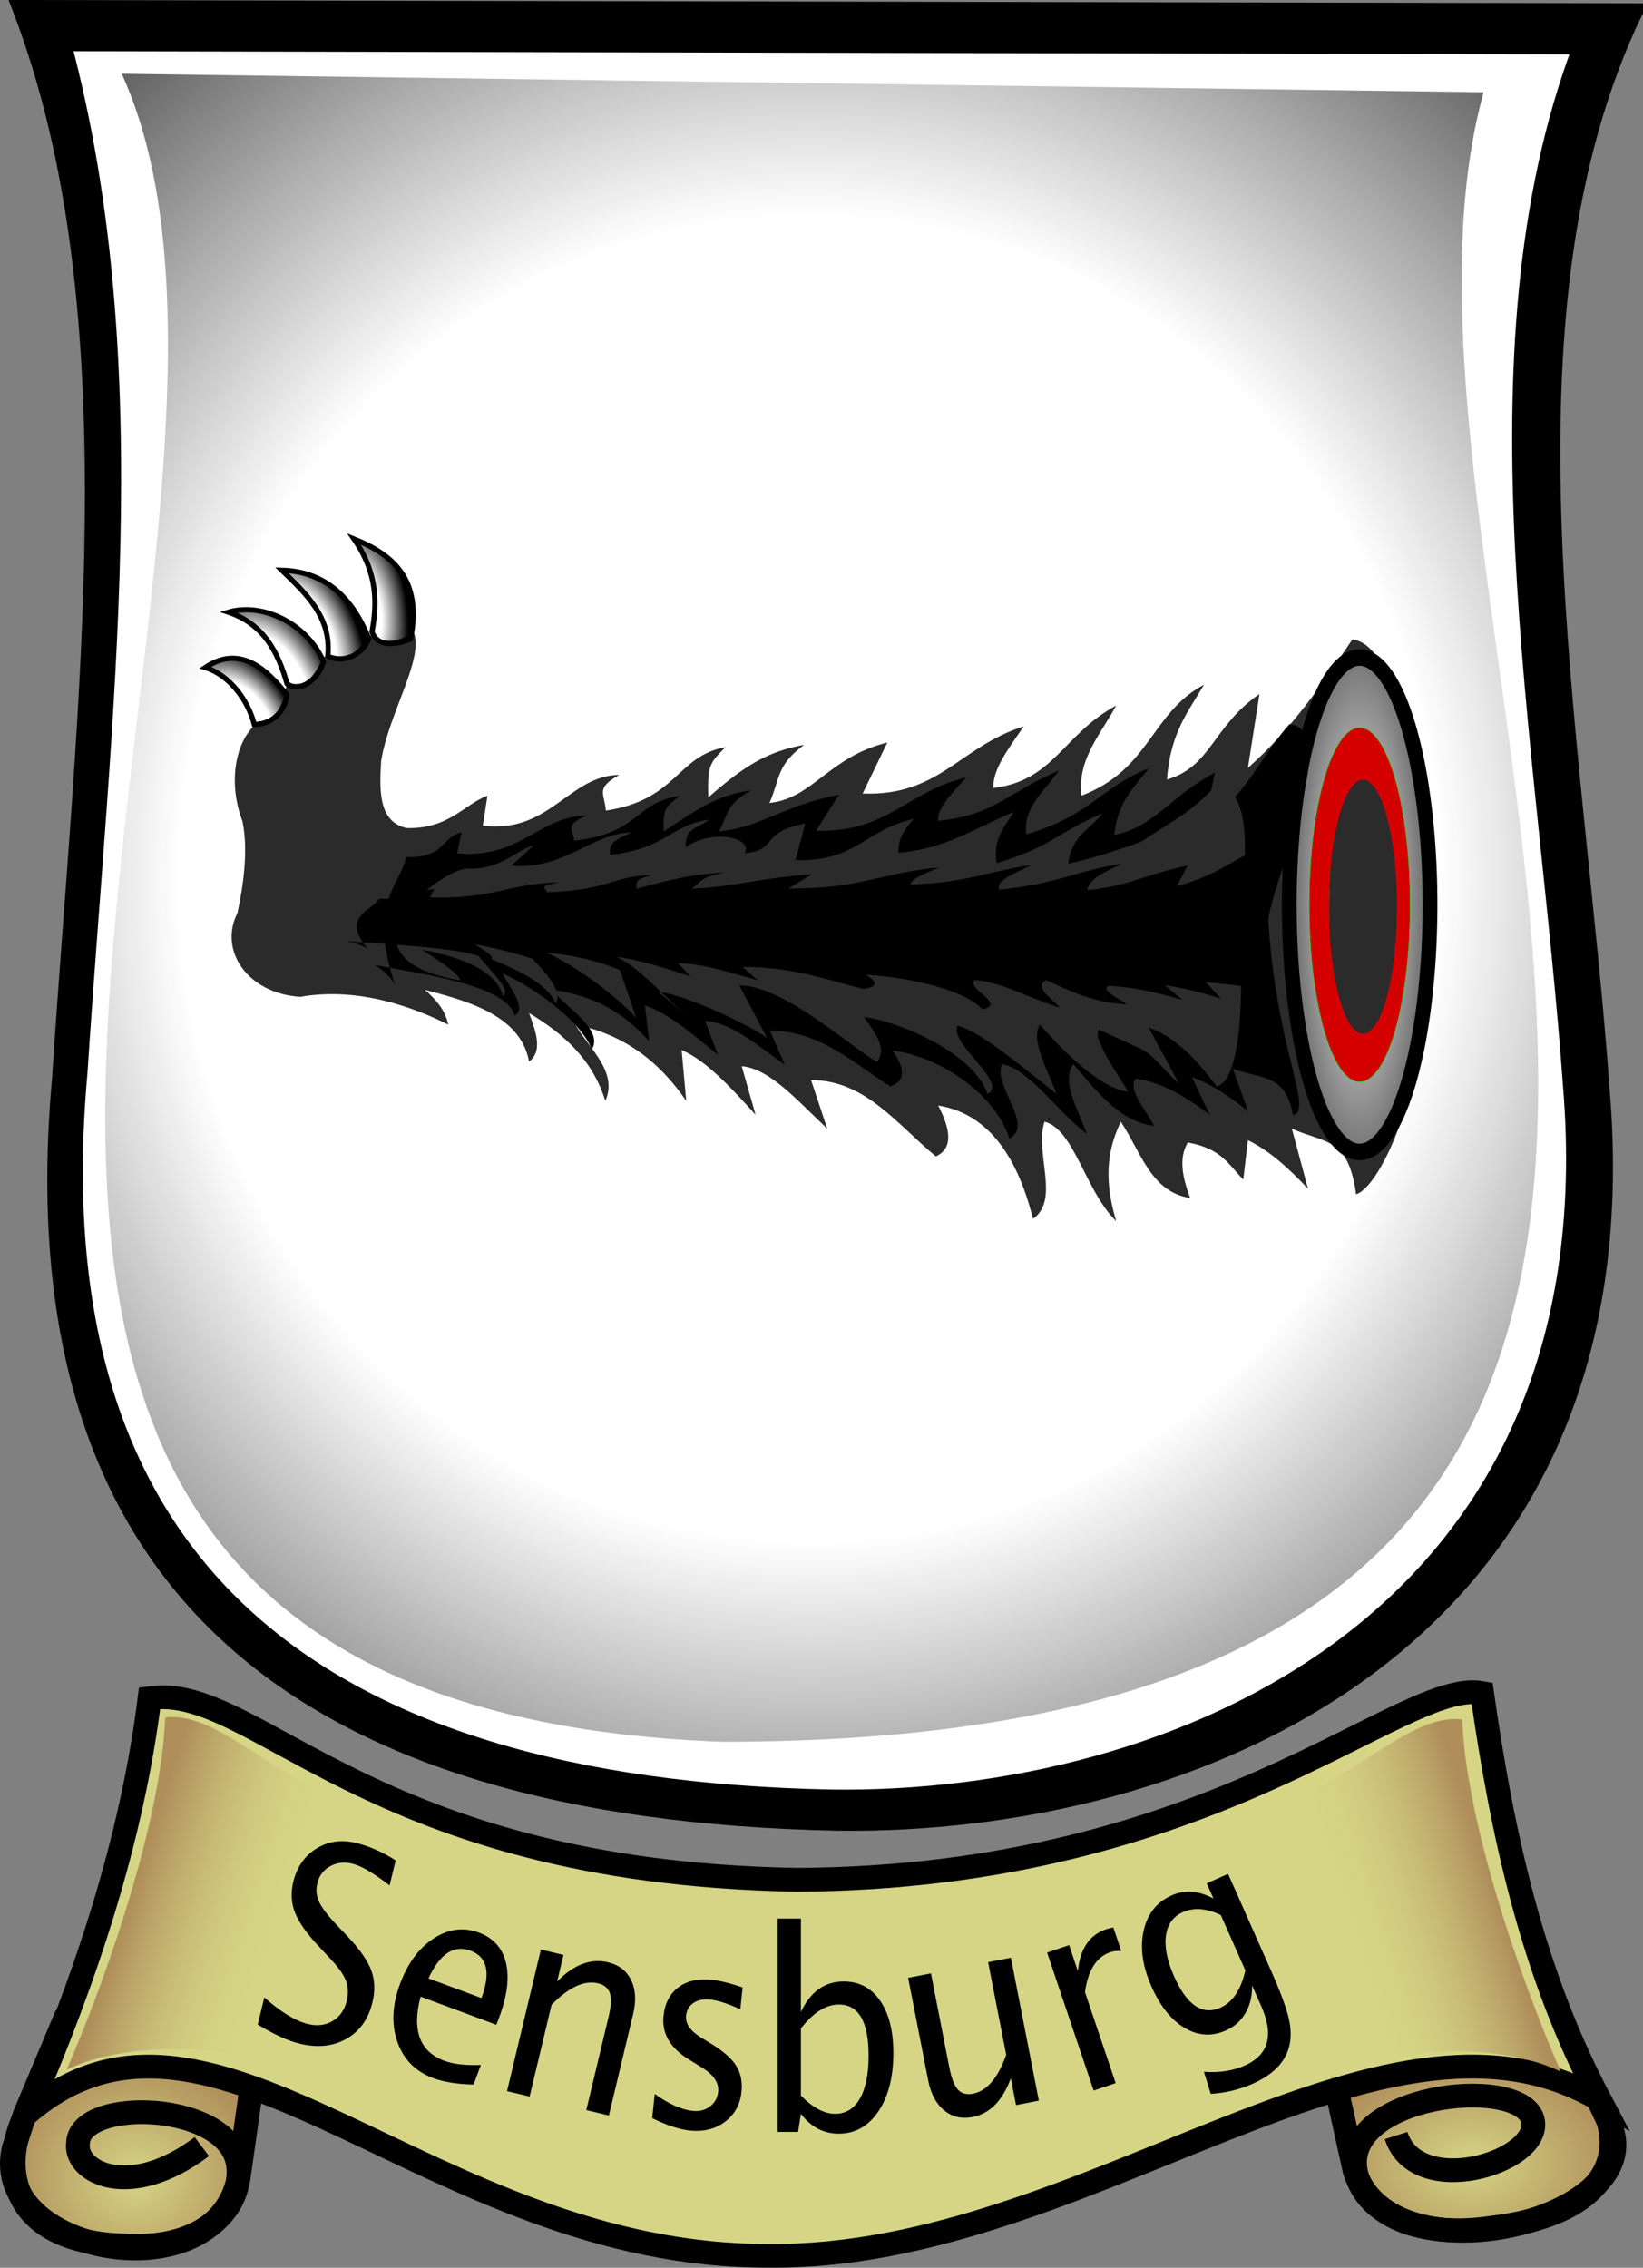 <?xml version="1.0" encoding="UTF-8" standalone="no"?>
<!-- Created with Inkscape (http://www.inkscape.org/) -->
<svg
   xmlns:dc="http://purl.org/dc/elements/1.1/"
   xmlns:cc="http://web.resource.org/cc/"
   xmlns:rdf="http://www.w3.org/1999/02/22-rdf-syntax-ns#"
   xmlns:svg="http://www.w3.org/2000/svg"
   xmlns="http://www.w3.org/2000/svg"
   xmlns:xlink="http://www.w3.org/1999/xlink"
   xmlns:sodipodi="http://sodipodi.sourceforge.net/DTD/sodipodi-0.dtd"
   xmlns:inkscape="http://www.inkscape.org/namespaces/inkscape"
   height="1049.27"
   width="760.43"
   id="svg3278"
   sodipodi:version="0.32"
   inkscape:version="0.45"
   version="1.0"
   sodipodi:docname="POL_Mrągowo_old_COA.svg"
   inkscape:output_extension="org.inkscape.output.svg.inkscape"
   sodipodi:docbase="E:\Inkscape - rysunki\WIKIPEDIA\Poczekalnia"
   sodipodi:modified="true">
  <rect width="100%" height="100%" fill="#808080" stroke="none"/>
  <defs
     id="defs3280">
    <linearGradient
       inkscape:collect="always"
       xlink:href="#linearGradient3297"
       id="linearGradient3394"
       gradientUnits="userSpaceOnUse"
       x1="128.225"
       y1="876.058"
       x2="61.501"
       y2="854.427"
       gradientTransform="translate(1.5,1)" />
    <linearGradient
       id="linearGradient3297">
      <stop
         id="stop3299"
         offset="0"
         style="stop-color:#d5d585;stop-opacity:0" />
      <stop
         id="stop3301"
         offset="1"
         style="stop-color:#af8e5a;stop-opacity:1;" />
    </linearGradient>
    <linearGradient
       inkscape:collect="always"
       xlink:href="#linearGradient3297"
       id="linearGradient3380"
       gradientUnits="userSpaceOnUse"
       gradientTransform="matrix(-1,0,0,1,733.528,1.891)"
       x1="128.225"
       y1="876.058"
       x2="61.501"
       y2="854.427" />
    <radialGradient
       inkscape:collect="always"
       xlink:href="#linearGradient3271"
       id="radialGradient3418"
       gradientUnits="userSpaceOnUse"
       gradientTransform="matrix(1,0,0,0.709,0,280.034)"
       cx="661.263"
       cy="981.618"
       fx="661.263"
       fy="981.618"
       r="67.876" />
    <linearGradient
       id="linearGradient3271">
      <stop
         style="stop-color:#d5d585;stop-opacity:1;"
         offset="0"
         id="stop3273" />
      <stop
         style="stop-color:#af8e5a;stop-opacity:1;"
         offset="1"
         id="stop3275" />
    </linearGradient>
    <radialGradient
       inkscape:collect="always"
       xlink:href="#linearGradient3271"
       id="radialGradient3421"
       gradientUnits="userSpaceOnUse"
       gradientTransform="matrix(1,0,0,0.915,0,82.359)"
       cx="64.485"
       cy="983.974"
       fx="64.485"
       fy="983.974"
       r="59.07" />
    <radialGradient
       inkscape:collect="always"
       xlink:href="#linearGradient3165"
       id="radialGradient3177"
       cx="99.519"
       cy="300.416"
       fx="99.519"
       fy="300.416"
       r="23.617"
       gradientTransform="matrix(-0.807,0.59,-0.988,-1.352,469.01,664.62)"
       gradientUnits="userSpaceOnUse" />
    <radialGradient
       inkscape:collect="always"
       xlink:href="#linearGradient3165"
       id="radialGradient3175"
       cx="111.811"
       cy="277.219"
       fx="111.811"
       fy="277.219"
       r="26.186"
       gradientTransform="matrix(-0.865,0.501,-0.951,-1.642,468.959,697.958)"
       gradientUnits="userSpaceOnUse" />
    <radialGradient
       inkscape:collect="always"
       xlink:href="#linearGradient3165"
       id="radialGradient3173"
       cx="139.767"
       cy="265.862"
       fx="139.767"
       fy="265.862"
       r="25.415"
       gradientTransform="matrix(-0.904,0.428,-0.789,-1.666,459.355,659.079)"
       gradientUnits="userSpaceOnUse" />
    <radialGradient
       inkscape:collect="always"
       xlink:href="#linearGradient3165"
       id="radialGradient3171"
       cx="161.882"
       cy="254.18"
       fx="161.882"
       fy="254.18"
       r="25.929"
       gradientTransform="matrix(-0.997,8.318813e-2,-0.153,-1.833,348.465,718.891)"
       gradientUnits="userSpaceOnUse" />
    <linearGradient
       inkscape:collect="always"
       id="linearGradient3345">
      <stop
         style="stop-color:#ffffff;stop-opacity:1;"
         offset="0"
         id="stop3347" />
      <stop
         style="stop-color:#ffffff;stop-opacity:0;"
         offset="1"
         id="stop3349" />
    </linearGradient>
    <radialGradient
       inkscape:collect="always"
       xlink:href="#linearGradient3345"
       id="radialGradient3351"
       cx="72.647"
       cy="48.459"
       fx="72.647"
       fy="48.459"
       r="4.138"
       gradientTransform="matrix(1.244,1.3576048e-6,-6.0767336e-6,4.4,-17.735,-164.76)"
       gradientUnits="userSpaceOnUse" />
    <linearGradient
       id="linearGradient3165">
      <stop
         style="stop-color:#2b2b2b;stop-opacity:0;"
         offset="0"
         id="stop3167" />
      <stop
         id="stop3343"
         offset="0.5"
         style="stop-color:#151515;stop-opacity:0;" />
      <stop
         style="stop-color:#000000;stop-opacity:1;"
         offset="1"
         id="stop3169" />
    </linearGradient>
    <radialGradient
       inkscape:collect="always"
       xlink:href="#linearGradient3165"
       id="radialGradient3341"
       cx="-424.102"
       cy="411.954"
       fx="-424.102"
       fy="411.954"
       r="300.844"
       gradientTransform="matrix(1.873,1.0209301e-8,0,1.969,1160.104,-409.356)"
       gradientUnits="userSpaceOnUse" />
  </defs>
  <sodipodi:namedview
     id="base"
     pagecolor="#ffffff"
     bordercolor="#666666"
     borderopacity="1.0"
     inkscape:pageopacity="0.0"
     inkscape:pageshadow="2"
     inkscape:cx="399.4337"
     inkscape:cy="462.05187"
     inkscape:zoom="0.33409091"
     inkscape:document-units="px"
     inkscape:current-layer="layer1"
     inkscape:window-width="837"
     inkscape:window-height="589"
     inkscape:window-x="22"
     inkscape:window-y="29" />
  <g
     inkscape:groupmode="layer"
     inkscape:label="Warstwa 1"
     id="layer1"
     transform="translate(10.215,-4.272)">
    <g
       id="g2214">
      <g
         transform="matrix(1.035,0,0,1.035,-13.986,-5.05)"
         id="g2264">
        <path
           style="fill:#000000;fill-opacity:1;fill-rule:evenodd;stroke:#000000;stroke-width:7.087;stroke-linecap:butt;stroke-linejoin:miter;stroke-miterlimit:4;stroke-dasharray:none;stroke-opacity:1"
           d="M 12.647,12.55 L 734.816,14.022 C 669.292,149.984 708.467,336.486 719.957,496.968 C 740.505,745.388 535.112,825.97 378.19,823.875 C 137.21,819.05 10.033,717.665 30.479,491.024 C 41.295,323.914 64.609,147.747 12.647,12.55 z "
           id="path2165"
           sodipodi:nodetypes="cccccc" />
        <path
           sodipodi:nodetypes="cccccc"
           id="path3261"
           d="M 32.096,28.474 L 710.368,29.897 C 658.628,167.078 694.89,339.191 706,494.362 C 725.869,734.562 527.272,814.478 375.542,812.452 C 142.537,807.786 19.568,707.757 39.337,488.615 C 49.795,327.035 70.542,173.177 32.096,28.474 z "
           style="fill:#ffffff;fill-opacity:1;fill-rule:evenodd;stroke:#000000;stroke-width:6.852;stroke-linecap:butt;stroke-linejoin:miter;stroke-miterlimit:4;stroke-dasharray:none;stroke-opacity:1" />
        <path
           style="fill:url(#radialGradient3341);fill-opacity:1;fill-rule:evenodd;stroke:none;stroke-width:1px;stroke-linecap:butt;stroke-linejoin:miter;stroke-opacity:1"
           d="M 58.104,41.986 C 154.927,255.822 -147.248,770.351 326.738,787.663 C 911.17,787.764 601.078,286.326 667.095,50.258 L 58.104,41.986 z "
           id="path3325"
           sodipodi:nodetypes="cccc" />
        <g
           id="g3188"
           transform="matrix(0.899,0,0,0.899,29.482,44.691)">
          <path
             sodipodi:nodetypes="cccccccccccccccccccccccccccccccccccccccccccccccccccccccc"
             id="path3157"
             d="M 681.213,409.787 C 681.878,387.329 672.383,281.402 643.962,278.259 C 628.872,300.529 613.638,323.069 591.994,342.185 L 597.742,305.393 C 574.369,321.521 573.811,341.567 551.752,347.934 C 553.36,324.679 562.492,313.967 570.148,300.794 C 543.755,314.817 543.511,342.831 509.212,355.982 C 506.984,337.845 518.883,325.358 526.458,311.142 C 499.803,325.674 495.676,348.382 465.446,352.164 C 464.657,343.388 473.065,332.313 480.468,321.49 C 448.344,331.729 438.551,356.333 400.355,354.908 L 412.632,329.538 C 383.349,336.802 375.635,357.323 354.012,359.599 C 359.443,347.16 357.329,341.007 371.241,330.688 C 353.229,333.973 341.594,340.975 323.581,356.855 C 323.087,340.647 324.324,339.725 332.15,331.837 C 307.869,336.169 308.087,358.098 272.64,363.401 C 271.853,354.455 267.354,352.465 279.261,345.634 C 254.08,346.018 244.732,374.973 211.426,370.929 L 213.726,355.982 C 202.162,360.277 194.371,372.692 173.484,372.079 C 159.867,369.023 159.835,354.323 160.837,338.736 C 164.724,314.596 182.515,287.602 176.934,274.35 C 170.207,279.426 162.785,281.025 153.939,275.5 C 148.149,289.774 139.909,286.903 132.093,286.997 C 124.394,304.133 119.417,299.493 113.697,300.794 C 112.386,312.405 107.589,318.207 99.9,319.19 C 87.95,328.256 84.648,349.821 91.852,368.629 C 94.846,382.81 92.415,400.179 89.368,414.359 C 80.02,432.609 93.962,454.233 120.596,456.011 C 150.026,450.806 178.272,461.765 194.18,469.808 C 192.853,462.806 188.229,457.453 182.682,452.561 C 207.753,458.854 230.5,466.805 234.421,488.204 C 241.346,482.925 237.87,473.486 234.421,464.059 C 251.427,474.264 265.919,486.983 272.363,507.749 C 278.732,493.48 264.644,482.134 257.416,469.808 C 281.432,474.587 299.212,488.097 312.604,507.749 L 310.305,482.455 C 322.569,487.688 334.833,501.101 347.097,514.648 L 340.198,490.503 C 354.378,491.69 368.559,508.329 382.739,521.546 L 374.691,497.402 C 401.725,497.37 417.612,519.636 436.777,535.343 C 445.227,531.521 444.337,522.362 437.927,510.049 C 461.149,513.811 476.727,532.86 485.067,566.387 C 498.715,556.994 485.747,533.531 490.816,518.097 C 505.541,521.777 511.069,552.493 526.458,567.536 C 519.629,544.727 522.941,530.368 528.757,518.097 C 538.621,532.705 543.662,553.1 563.25,556.039 C 559.539,546.009 557.387,536.369 562.1,528.445 C 579.103,531.455 582.609,539.864 589.694,546.841 L 591.994,527.295 C 603.234,532.792 612.752,541.732 621.887,551.44 L 613.839,521.546 C 630.145,528.941 641.974,525.538 645.802,554.199 C 657.041,551.068 685.275,500.004 681.213,409.787 z "
             style="fill:#2b2b2b;fill-opacity:1;fill-rule:evenodd;stroke:none;stroke-width:2.126;stroke-linecap:butt;stroke-linejoin:miter;stroke-miterlimit:4;stroke-dasharray:none;stroke-opacity:1" />
          <path
             transform="matrix(9.345,0,0,10.481,-31.314,-97.684)"
             d="M 76.393 48.459 A 3.746 11.729 0 1 1  68.901,48.459 A 3.746 11.729 0 1 1  76.393 48.459 z"
             sodipodi:ry="11.729079"
             sodipodi:rx="3.7459364"
             sodipodi:cy="48.458755"
             sodipodi:cx="72.646606"
             id="path2172"
             style="opacity:1;fill:url(#radialGradient3351);fill-opacity:1;fill-rule:evenodd;stroke:#000000;stroke-width:0.785;stroke-linecap:round;stroke-linejoin:round;stroke-miterlimit:4;stroke-dasharray:none;stroke-dashoffset:0;stroke-opacity:1"
             sodipodi:type="arc" />
          <path
             sodipodi:nodetypes="cccc"
             id="path2174"
             d="M 175.484,278.009 C 168.165,281.17 158.681,282.122 156.294,274.441 C 158.762,260.927 159.389,245.668 147.359,228.326 C 166.737,236.099 181.34,248.47 175.484,278.009 z "
             style="fill:url(#radialGradient3171);fill-opacity:1;fill-rule:evenodd;stroke:#000000;stroke-width:2.577;stroke-linecap:butt;stroke-linejoin:miter;stroke-miterlimit:4;stroke-dasharray:none;stroke-opacity:1" />
          <path
             sodipodi:nodetypes="cccc"
             id="path2176"
             d="M 154.698,277.918 C 150.942,286.854 141.428,290.051 134.306,286.571 C 136.312,267.211 123.268,255.271 111.445,243.861 C 126.051,244.278 143.822,250.489 154.698,277.918 z "
             style="fill:url(#radialGradient3173);fill-opacity:1;fill-rule:evenodd;stroke:#000000;stroke-width:2.577;stroke-linecap:butt;stroke-linejoin:miter;stroke-miterlimit:4;stroke-dasharray:none;stroke-opacity:1" />
          <path
             sodipodi:nodetypes="cccc"
             id="path2178"
             d="M 132.128,289.21 C 130.144,297.55 120.666,305.329 114.027,300.284 C 109.507,284.479 102.419,270.628 84.884,264.723 C 101.132,259.969 123.315,269.425 132.128,289.21 z "
             style="fill:url(#radialGradient3175);fill-opacity:1;fill-rule:evenodd;stroke:#000000;stroke-width:2.577;stroke-linecap:butt;stroke-linejoin:miter;stroke-miterlimit:4;stroke-dasharray:none;stroke-opacity:1" />
          <path
             sodipodi:nodetypes="cccc"
             id="path2180"
             d="M 113.944,305.797 C 112.678,315.654 105.284,320.635 97.747,320.514 C 94.727,308.847 85.72,296.063 73.357,292.249 C 90.943,280.507 104.252,293.598 113.944,305.797 z "
             style="fill:url(#radialGradient3177);fill-opacity:1;fill-rule:evenodd;stroke:#000000;stroke-width:2.577;stroke-linecap:butt;stroke-linejoin:miter;stroke-miterlimit:4;stroke-dasharray:none;stroke-opacity:1" />
          <path
             d="M 672.667,410.221 C 672.667,458.843 661.43,498.304 647.584,498.304 C 633.739,498.304 622.502,458.843 622.502,410.221 C 622.502,361.599 633.739,322.138 647.584,322.138 C 661.43,322.138 672.667,361.599 672.667,410.221 z M 662.742,410.221 C 662.742,439.605 655.952,463.452 647.584,463.452 C 639.217,463.452 632.426,439.605 632.426,410.221 C 632.426,380.838 639.217,356.99 647.584,356.99 C 655.952,356.99 662.742,380.838 662.742,410.221 z "
             style="fill:#d40000;fill-opacity:1;fill-rule:evenodd;stroke:#00e900;stroke-width:0.227;stroke-linecap:round;stroke-linejoin:round;stroke-miterlimit:4;stroke-dashoffset:0;stroke-opacity:1"
             id="path3181" />
          <path
             style="fill:#000000;fill-opacity:1;fill-rule:evenodd;stroke:none;stroke-width:2.126;stroke-linecap:butt;stroke-linejoin:miter;stroke-miterlimit:4;stroke-dasharray:none;stroke-opacity:1"
             d="M 602.175,418.114 C 602.796,402.29 639.208,322.623 612.669,320.408 C 598.578,336.099 590.389,357.013 570.178,370.482 L 575.546,344.558 C 553.72,355.922 546.156,371.052 525.557,375.538 C 527.058,359.153 535.586,351.605 542.735,342.324 C 518.089,352.204 513.836,365.906 481.807,375.172 C 479.728,362.393 490.839,353.595 497.912,343.578 C 473.022,353.817 466.149,365.792 437.92,368.456 C 437.184,362.273 445.035,354.47 451.948,346.844 C 421.95,354.058 412.806,374.413 377.138,373.409 L 388.603,355.533 C 361.258,360.651 349.024,372.092 328.832,373.696 C 333.904,364.931 331.929,360.595 344.921,353.325 C 328.101,355.64 318.242,362.586 301.422,373.774 C 300.96,362.354 302.116,361.705 309.423,356.147 C 286.749,359.199 289.972,374.65 256.871,378.387 C 256.137,372.084 251.935,370.681 263.054,365.869 C 239.54,366.139 229.804,387.547 198.703,384.697 L 200.851,374.166 C 190.053,377.191 192.84,386.945 173.335,386.513 C 169.028,403.451 153.746,409.2 168.512,452.354 C 167.273,447.421 162.955,443.649 157.776,440.203 C 181.186,444.636 223.558,450.238 227.22,465.316 C 233.686,461.597 224.403,450.922 221.182,444.279 C 237.062,451.47 259.651,467.474 265.668,482.106 C 271.616,472.053 252.423,461.039 245.674,452.354 C 268.1,455.722 281.684,464.235 294.19,478.082 L 292.043,460.259 C 303.495,463.946 316.96,475.41 328.412,484.955 L 321.97,467.942 C 335.211,468.778 348.453,480.502 361.695,489.815 L 354.179,472.803 C 379.424,472.781 396.271,489.475 414.168,500.543 C 422.058,497.85 421.228,491.397 415.242,482.72 C 436.926,485.371 465.56,502.818 473.348,526.441 C 486.092,519.823 464.927,500.272 469.66,489.397 C 483.411,491.99 497.628,513.633 511.999,524.232 C 505.622,508.161 499.659,498.044 505.09,489.397 C 514.301,499.69 527.058,518.085 545.349,520.156 C 541.884,513.089 531.825,502.272 536.226,496.688 C 552.103,498.809 566.445,509.765 573.062,514.681 L 564.141,495.878 C 574.637,499.751 583.525,506.05 592.055,512.891 L 584.54,491.828 C 599.767,497.038 610.813,494.64 614.387,514.835 C 624.882,512.629 605.968,481.68 602.175,418.114 z "
             id="path2258"
             sodipodi:nodetypes="ccccccccccccccccccccccccccccccccccccccccccccccc" />
          <path
             sodipodi:nodetypes="cccccccccccccccccccccccccccccccccccccccccccc"
             id="path2260"
             d="M 587.684,420.176 C 588.208,406.825 598.592,352.551 576.2,350.683 C 564.311,363.922 556.169,367.391 539.117,378.755 C 539.117,378.755 520.081,386.017 502.702,389.801 C 503.968,375.977 513.629,372.69 519.661,364.859 C 498.866,373.196 494.045,381.674 467.022,389.492 C 465.267,378.71 469.712,372.52 475.679,364.068 C 454.679,372.707 442.101,382.195 418.283,384.443 C 417.662,379.226 419.972,373.875 425.805,367.44 C 400.495,373.527 397.094,388.852 367,388.005 L 371.743,369.841 C 348.672,374.159 358.687,383.195 341.651,384.549 C 345.93,377.154 326.553,372.093 312.362,381.534 C 311.972,371.898 317.877,372.583 324.043,367.894 C 304.913,370.469 302.701,382.272 274.773,385.425 C 274.154,380.107 276.155,378.307 285.537,374.247 C 265.697,374.475 251.936,393.154 225.696,390.749 L 236.752,380.631 C 227.642,383.184 220.748,392.646 204.292,392.282 C 193.563,390.465 131.518,435.914 200.223,447.833 C 199.177,443.671 185.472,435.457 181.102,432.549 C 200.854,436.29 218.316,442.966 221.405,455.688 C 226.861,452.55 211.142,439.681 208.425,434.077 C 221.823,440.144 242.605,447.031 247.682,459.377 C 252.7,450.894 234.658,436.672 228.963,429.344 C 247.884,432.185 277.219,454.775 287.771,466.458 L 277.33,436.013 C 286.993,439.124 303.284,457.425 312.946,465.478 L 298.883,453.589 C 310.055,454.295 341.565,468.501 352.738,476.358 L 339.001,450.295 C 360.301,450.276 392.388,479.153 407.488,488.491 C 412.912,481.288 406.049,473.378 400.998,466.058 C 419.294,468.294 455.88,484.373 462.45,504.304 C 473.203,498.72 443.535,479.634 447.528,470.459 C 459.13,472.647 484.685,495.221 496.809,504.164 C 491.429,490.604 483.933,477.138 488.515,469.843 C 496.287,478.527 516.911,501.443 532.344,503.19 C 529.42,497.227 514.153,477.007 517.867,472.296 L 536.488,480.857 C 545.344,484.125 550.378,493.138 557.575,498.909 L 542.606,471.277 C 555.453,475.673 566.622,487.208 576.417,500.549 C 585.272,498.688 590.885,473.809 587.684,420.176 z "
             style="fill:#2b2b2b;fill-opacity:1;fill-rule:evenodd;stroke:none;stroke-width:2.126;stroke-linecap:butt;stroke-linejoin:miter;stroke-miterlimit:4;stroke-dasharray:none;stroke-opacity:1" />
          <path
             sodipodi:nodetypes="ccccccccccccccccccccccccccccccccccccccccccccccc"
             id="path2262"
             d="M 588.652,419.648 C 589.273,413.431 625.685,382.133 599.146,381.263 C 585.054,387.428 576.866,395.644 556.655,400.935 L 562.023,390.751 C 540.197,395.215 532.633,401.159 512.034,402.922 C 513.535,396.485 522.063,393.519 529.212,389.873 C 504.566,393.754 500.313,399.137 468.284,402.778 C 466.205,397.757 477.316,394.301 484.389,390.365 C 459.498,394.388 452.626,399.093 424.397,400.139 C 423.661,397.71 431.512,394.645 438.425,391.649 C 408.427,394.483 399.282,402.479 363.615,402.085 L 375.08,395.062 C 347.735,397.073 335.5,401.567 315.309,402.198 C 320.38,398.754 318.406,397.051 331.398,394.195 C 314.577,395.104 304.719,397.833 287.899,402.229 C 287.437,397.742 288.592,397.487 295.9,395.304 C 273.226,396.502 276.449,402.573 243.348,404.041 C 242.614,401.564 238.412,401.013 249.531,399.123 C 226.017,399.229 216.281,407.639 185.18,406.52 L 187.327,402.382 C 176.529,403.571 179.316,407.403 159.812,407.233 C 155.505,413.887 140.223,416.146 154.989,433.099 C 153.75,431.161 149.432,429.68 144.252,428.326 C 167.663,430.067 210.035,432.268 213.696,438.192 C 220.163,436.73 210.879,432.537 207.659,429.927 C 223.539,432.752 246.128,439.04 252.145,444.788 C 258.092,440.838 238.9,436.512 232.151,433.099 C 254.576,434.423 268.161,437.767 280.667,443.207 L 278.519,436.205 C 289.972,437.654 303.436,442.157 314.888,445.907 L 308.447,439.223 C 321.688,439.552 334.93,444.158 348.171,447.816 L 340.656,441.133 C 365.901,441.124 382.748,447.683 400.645,452.031 C 408.535,450.973 407.704,448.438 401.718,445.029 C 423.403,446.07 452.037,452.925 459.825,462.205 C 472.569,459.605 451.404,451.925 456.137,447.652 C 469.887,448.671 484.105,457.173 498.476,461.337 C 492.098,455.024 486.135,451.049 491.567,447.652 C 500.778,451.696 513.535,458.922 531.826,459.736 C 528.361,456.96 518.302,452.71 522.703,450.517 C 538.58,451.35 552.922,455.654 559.538,457.585 L 550.617,450.198 C 561.114,451.72 570.002,454.195 578.532,456.882 L 571.017,448.607 C 586.244,450.654 597.289,449.712 600.864,457.646 C 611.359,456.779 592.445,444.62 588.652,419.648 z "
             style="fill:#000000;fill-opacity:1;fill-rule:evenodd;stroke:none;stroke-width:2.126;stroke-linecap:butt;stroke-linejoin:miter;stroke-miterlimit:4;stroke-dasharray:none;stroke-opacity:1" />
        </g>
        <g
           id="g3423">
          <path
             sodipodi:nodetypes="cccccc"
             id="path3257"
             d="M 14.61,954.613 L 32.003,913.217 L 120.012,914.609 L 110.272,983.138 C 98.797,1035.28 -0.814,1015.524 9.74,969.571 L 14.61,954.613 z "
             style="fill:url(#radialGradient3421);fill-opacity:1;fill-rule:evenodd;stroke:#000000;stroke-width:10.63;stroke-linecap:butt;stroke-linejoin:miter;stroke-miterlimit:4;stroke-dasharray:none;stroke-opacity:1" />
          <path
             sodipodi:nodetypes="ccccc"
             id="path3259"
             d="M 723.552,958.787 L 704.072,917.044 L 596.931,922.958 L 609.454,979.659 C 626.001,1029.986 742.323,1000.871 723.552,958.787 z "
             style="fill:url(#radialGradient3418);fill-opacity:1;fill-rule:evenodd;stroke:#000000;stroke-width:10.63;stroke-linecap:butt;stroke-linejoin:miter;stroke-miterlimit:4;stroke-dasharray:none;stroke-opacity:1" />
          <path
             sodipodi:nodetypes="ccccccc"
             id="path3137"
             d="M 70.546,768.153 C 62.636,831.641 42.049,893.239 15.917,953.69 C 99.059,882.198 195.584,1017.848 347.307,1017.467 C 489.486,1018.946 620.801,890.085 718.991,947.705 C 688.796,890.709 675.406,828.912 666.384,765.866 C 630.16,759.177 546.803,848.512 359.887,849.352 C 168.429,846.091 118.014,761.155 70.546,768.153 z "
             style="fill:#d5d585;fill-opacity:1;fill-rule:evenodd;stroke:#000000;stroke-width:10.63;stroke-linecap:butt;stroke-linejoin:miter;stroke-miterlimit:4;stroke-dasharray:none;stroke-opacity:1" />
          <path
             sodipodi:nodetypes="ccccc"
             id="path3139"
             d="M 15.118,954.145 C 3.635,977.389 7.183,1011.816 60.253,1012.893 C 95.36,1014.788 111.816,995.353 110.196,977.784 C 107.712,948.258 39.024,946.243 38.524,967.181 C 36.885,979.787 61.145,993.264 93.908,968.646"
             style="fill:none;fill-opacity:1;fill-rule:evenodd;stroke:#000000;stroke-width:10.63;stroke-linecap:butt;stroke-linejoin:miter;stroke-miterlimit:4;stroke-dasharray:none;stroke-opacity:1" />
          <path
             style="fill:none;fill-opacity:0.75;fill-rule:evenodd;stroke:#000000;stroke-width:10.63;stroke-linecap:butt;stroke-linejoin:miter;stroke-miterlimit:4;stroke-dasharray:none;stroke-opacity:1"
             d="M 715.445,942.51 C 731.476,964.083 730.505,997.79 670.629,1004.902 C 631.175,1010.772 610.018,993.516 609.549,976.036 C 609.372,944.042 685.905,936.87 689.213,957.424 C 692.13,975.82 637.067,992.442 627.948,963.713"
             id="path3141"
             sodipodi:nodetypes="ccccc" />
          <g
             id="g3247">
            <path
               style="font-size:1012.271px;font-style:normal;font-variant:normal;font-weight:bold;font-stretch:normal;text-align:start;line-height:125%;writing-mode:lr-tb;text-anchor:start;fill:#000000;fill-opacity:1;stroke:none;stroke-width:1px;stroke-linecap:butt;stroke-linejoin:miter;stroke-opacity:1;font-family:Lucida Sans Unicode"
               d="M 118.911,914.091 L 121.844,901.97 C 129.296,908.543 135.79,912.5 141.326,913.839 C 145.529,914.856 149.228,914.404 152.423,912.484 C 155.619,910.564 157.71,907.564 158.697,903.485 C 159.515,900.106 159.365,897.026 158.247,894.247 C 157.129,891.468 154.65,888.072 150.81,884.059 L 146.414,879.356 C 140.971,873.598 137.374,868.543 135.623,864.193 C 133.873,859.842 133.59,855.219 134.774,850.324 C 136.391,843.643 139.837,838.668 145.113,835.401 C 150.389,832.133 156.307,831.293 162.868,832.881 C 168.711,834.295 174.611,836.894 180.567,840.679 L 177.86,851.867 C 170.729,846.359 165.199,843.129 161.269,842.178 C 157.544,841.277 154.196,841.659 151.225,843.325 C 148.254,844.992 146.355,847.534 145.528,850.952 C 144.832,853.827 145.105,856.587 146.346,859.231 C 147.587,861.875 150.194,865.302 154.167,869.512 L 158.754,874.323 C 164.29,880.145 167.901,885.254 169.586,889.651 C 171.271,894.047 171.475,898.887 170.197,904.17 C 168.382,911.668 164.499,917.102 158.547,920.473 C 152.595,923.845 145.604,924.559 137.574,922.616 C 132.449,921.375 126.228,918.534 118.911,914.091 L 118.911,914.091 z "
               id="path3218" />
            <path
               id="path3216"
               style="font-size:1012.271px;font-style:normal;font-variant:normal;font-weight:bold;font-stretch:normal;text-align:start;line-height:125%;writing-mode:lr-tb;text-anchor:start;fill:#000000;fill-opacity:1;stroke:none;stroke-width:1px;stroke-linecap:butt;stroke-linejoin:miter;stroke-opacity:1;font-family:Lucida Sans Unicode"
               d="M 215.419,940.911 C 208.059,940.733 202.055,939.78 197.409,938.053 C 189.467,935.1 184.119,929.712 181.365,921.886 C 178.61,914.061 179.002,905.39 182.539,895.875 C 185.979,886.621 190.999,879.853 197.599,875.569 C 204.199,871.285 210.926,870.418 217.78,872.966 C 224.272,875.379 228.311,879.876 229.896,886.457 C 231.482,893.037 230.478,901.16 226.885,910.826 L 225.582,914.179 L 191.723,901.591 C 187.75,916.616 191.299,926.187 202.372,930.303 C 206.425,931.81 211.86,932.424 218.678,932.144 L 215.419,940.911 z M 195.259,893.44 L 218.936,902.242 C 223.156,890.891 221.542,883.831 214.095,881.062 C 206.615,878.281 200.336,882.407 195.259,893.44 L 195.259,893.44 z " />
            <path
               style="font-size:1012.271px;font-style:normal;font-variant:normal;font-weight:bold;font-stretch:normal;text-align:start;line-height:125%;writing-mode:lr-tb;text-anchor:start;fill:#000000;fill-opacity:1;stroke:none;stroke-width:1px;stroke-linecap:butt;stroke-linejoin:miter;stroke-opacity:1;font-family:Lucida Sans Unicode"
               d="M 230.379,943.861 L 245.517,880.537 L 255.621,882.952 L 252.778,894.847 C 260.23,887.259 267.821,884.389 275.548,886.236 C 280.404,887.397 283.843,890.058 285.867,894.22 C 287.89,898.382 288.2,903.398 286.797,909.267 L 275.924,954.749 L 265.82,952.333 L 275.801,910.584 C 276.925,905.88 277.12,902.382 276.385,900.09 C 275.649,897.798 273.88,896.317 271.076,895.646 C 264.887,894.167 257.956,897.38 250.282,905.285 L 240.483,946.276 L 230.379,943.861 z "
               id="path3212" />
            <path
               style="font-size:1012.271px;font-style:normal;font-variant:normal;font-weight:bold;font-stretch:normal;text-align:start;line-height:125%;writing-mode:lr-tb;text-anchor:start;fill:#000000;fill-opacity:1;stroke:none;stroke-width:1px;stroke-linecap:butt;stroke-linejoin:miter;stroke-opacity:1;font-family:Lucida Sans Unicode"
               d="M 295.302,955.92 L 296.422,945.127 C 302.775,949.643 308.451,952.161 313.452,952.68 C 316.424,952.988 318.985,952.33 321.133,950.704 C 323.28,949.079 324.497,946.894 324.781,944.151 C 325.198,940.136 322.797,936.531 317.579,933.338 L 311.85,929.79 C 303.371,924.651 299.541,918.126 300.362,910.214 C 300.948,904.569 303.166,900.309 307.016,897.433 C 310.867,894.558 315.852,893.438 321.971,894.073 C 325.154,894.403 329.036,895.308 333.619,896.788 L 335.72,897.488 L 334.705,907.268 C 329.137,904.721 324.64,903.27 321.213,902.915 C 318.206,902.603 315.724,903.099 313.769,904.403 C 311.813,905.707 310.705,907.611 310.446,910.115 C 310.078,913.654 312.287,916.896 317.071,919.844 L 321.806,922.746 C 327.156,926.034 330.846,929.3 332.878,932.544 C 334.909,935.789 335.692,939.658 335.226,944.15 C 334.636,949.835 332.176,954.301 327.845,957.548 C 323.514,960.796 318.271,962.1 312.117,961.462 C 307.396,960.972 301.791,959.125 295.302,955.92 L 295.302,955.92 z "
               id="path3210" />
            <path
               id="path3208"
               style="font-size:1012.271px;font-style:normal;font-variant:normal;font-weight:bold;font-stretch:normal;text-align:start;line-height:125%;writing-mode:lr-tb;text-anchor:start;fill:#000000;fill-opacity:1;stroke:none;stroke-width:1px;stroke-linecap:butt;stroke-linejoin:miter;stroke-opacity:1;font-family:Lucida Sans Unicode"
               d="M 351.399,962.087 L 351.399,866.702 L 361.788,866.702 L 361.788,908.489 C 366.042,899.376 372.423,894.82 380.931,894.82 C 387.822,894.82 393.245,897.678 397.2,903.393 C 401.155,909.109 403.133,916.923 403.133,926.835 C 403.133,937.626 400.891,946.329 396.409,952.944 C 391.926,959.559 386.029,962.866 378.716,962.866 C 371.931,962.866 366.288,959.909 361.788,953.993 L 360.523,962.087 L 351.399,962.087 z M 361.788,945.84 C 367.132,951.275 372.23,953.993 377.081,953.993 C 381.863,953.993 385.554,951.725 388.156,947.189 C 390.757,942.652 392.058,936.267 392.058,928.034 C 392.058,912.766 387.628,905.132 378.769,905.132 C 372.968,905.132 367.308,908.709 361.788,915.863 L 361.788,945.84 z " />
            <path
               style="font-size:1012.271px;font-style:normal;font-variant:normal;font-weight:bold;font-stretch:normal;text-align:start;line-height:125%;writing-mode:lr-tb;text-anchor:start;fill:#000000;fill-opacity:1;stroke:none;stroke-width:1px;stroke-linecap:butt;stroke-linejoin:miter;stroke-opacity:1;font-family:Lucida Sans Unicode"
               d="M 457.997,950.095 L 455.649,938.092 C 451.989,948.134 446.294,953.911 438.566,955.422 C 433.666,956.38 429.424,955.388 425.839,952.444 C 422.254,949.5 419.879,945.047 418.713,939.084 L 409.738,893.19 L 419.934,891.197 L 428.172,933.325 C 429.108,938.11 430.386,941.393 432.006,943.174 C 433.626,944.955 435.868,945.565 438.732,945.005 C 444.942,943.79 449.899,937.995 453.601,927.619 L 445.501,886.197 L 455.697,884.203 L 468.192,948.101 L 457.997,950.095 z "
               id="path3204" />
            <path
               style="font-size:1012.271px;font-style:normal;font-variant:normal;font-weight:bold;font-stretch:normal;text-align:start;line-height:125%;writing-mode:lr-tb;text-anchor:start;fill:#000000;fill-opacity:1;stroke:none;stroke-width:1px;stroke-linecap:butt;stroke-linejoin:miter;stroke-opacity:1;font-family:Lucida Sans Unicode"
               d="M 492.703,943.585 L 471.887,881.894 L 481.73,878.573 L 485.64,890.161 C 486.624,880.211 490.831,873.983 498.259,871.477 C 499.258,871.14 500.34,870.88 501.503,870.699 L 505.03,881.151 C 503.113,881.08 501.506,881.264 500.207,881.703 C 493.978,883.805 490.183,889.767 488.822,899.591 L 502.546,940.264 L 492.703,943.585 z "
               id="path3202" />
            <path
               id="path3200"
               style="font-size:1012.271px;font-style:normal;font-variant:normal;font-weight:bold;font-stretch:normal;text-align:start;line-height:125%;writing-mode:lr-tb;text-anchor:start;fill:#000000;fill-opacity:1;stroke:none;stroke-width:1px;stroke-linecap:butt;stroke-linejoin:miter;stroke-opacity:1;font-family:Lucida Sans Unicode"
               d="M 545.068,945.064 L 542.017,935.202 C 548.825,935.721 554.913,934.79 560.279,932.408 C 570.947,927.672 573.418,918.856 567.694,905.961 L 563.534,896.591 C 563.647,901.264 562.671,905.37 560.608,908.91 C 558.544,912.45 555.649,915.047 551.922,916.702 C 545.591,919.512 539.431,919.153 533.441,915.624 C 527.451,912.096 522.494,905.911 518.569,897.071 C 514.548,888.011 513.376,879.698 515.056,872.13 C 516.735,864.563 520.917,859.295 527.6,856.328 C 533.449,853.732 539.677,854.203 546.287,857.741 L 543.27,850.946 L 552.814,846.709 L 572.031,889.998 C 576.167,899.313 578.802,906.397 579.937,911.25 C 581.072,916.103 581.099,920.475 580.019,924.366 C 578.095,931.211 572.732,936.588 563.927,940.496 C 557.886,943.178 551.6,944.7 545.068,945.064 L 545.068,945.064 z M 560.542,889.851 L 549.571,865.138 C 543.204,862.061 537.563,861.614 532.647,863.796 C 528.277,865.736 525.738,869.246 525.032,874.326 C 524.325,879.407 525.537,885.472 528.667,892.522 C 534.408,905.454 541.311,910.13 549.376,906.549 C 554.871,904.11 558.593,898.544 560.542,889.851 L 560.542,889.851 z " />
          </g>
          <path
             style="fill:url(#linearGradient3380);fill-opacity:1;fill-rule:evenodd;stroke:none;stroke-width:1px;stroke-linecap:butt;stroke-linejoin:miter;stroke-opacity:1"
             d="M 657.5,777.702 C 659.211,821.367 681.118,887.874 701.581,935.146 C 680.061,924.731 646.175,923.673 619.586,929.624 L 585.435,811.03 C 610.859,802.487 635.682,774.804 657.5,777.702 z "
             id="path3303"
             sodipodi:nodetypes="ccccc" />
          <path
             sodipodi:nodetypes="ccccc"
             id="path3287"
             d="M 77.528,776.811 C 75.818,820.476 53.91,886.983 33.447,934.255 C 54.967,923.84 88.853,922.783 115.442,928.734 L 149.593,810.139 C 124.169,801.597 99.346,773.914 77.528,776.811 z "
             style="fill:url(#linearGradient3394);fill-opacity:1;fill-rule:evenodd;stroke:none;stroke-width:1px;stroke-linecap:butt;stroke-linejoin:miter;stroke-opacity:1" />
        </g>
      </g>
      <path
         transform="translate(-15.453,5.02)"
         d="M 651.769 418.828 A 15.714 58.741 0 1 1  620.34,418.828 A 15.714 58.741 0 1 1  651.769 418.828 z"
         sodipodi:ry="58.741497"
         sodipodi:rx="15.714286"
         sodipodi:cy="418.82785"
         sodipodi:cx="636.05444"
         id="path2212"
         style="opacity:1;fill:#2b2b2b;fill-opacity:1;fill-rule:evenodd;stroke:none;stroke-width:2.317;stroke-linecap:round;stroke-linejoin:round;stroke-miterlimit:4;stroke-dasharray:none;stroke-dashoffset:0;stroke-opacity:1"
         sodipodi:type="arc" />
    </g>
  </g>
</svg>
